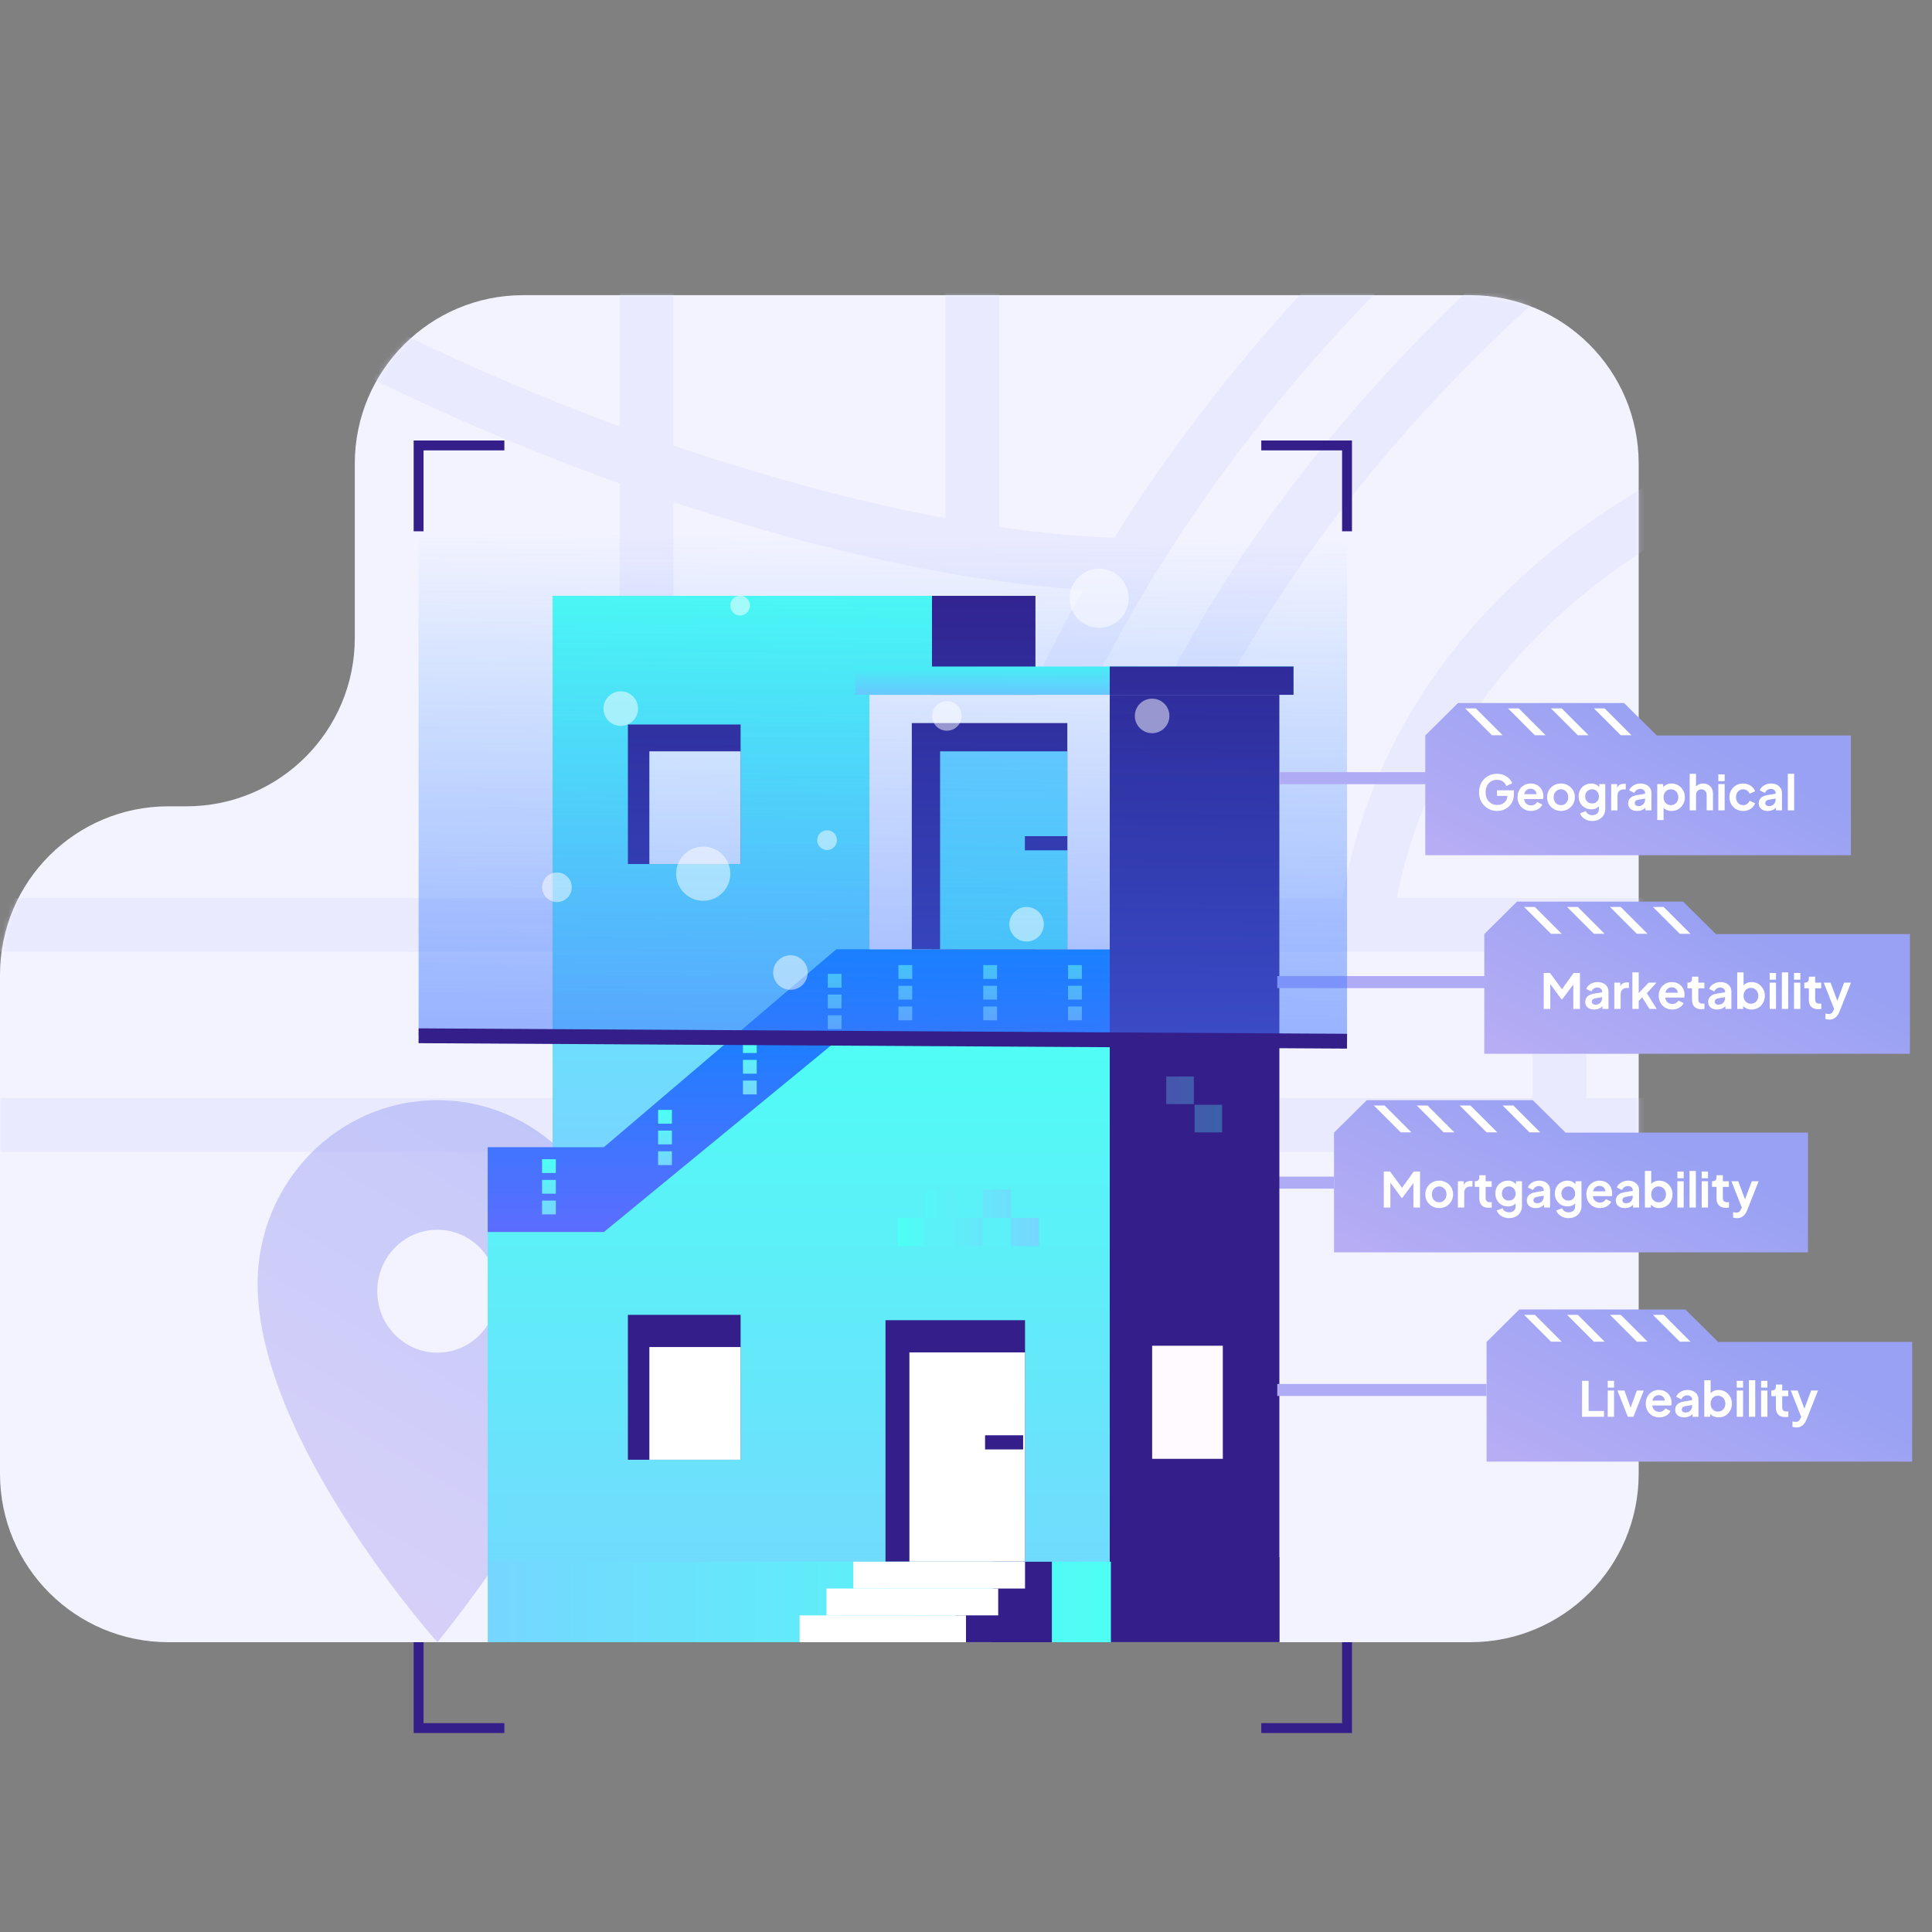 <svg width="360" height="360" viewBox="0 0 360 360" fill="none" xmlns="http://www.w3.org/2000/svg">
<rect x="0" y="0" width="360" height="360" fill="#808080" stroke="none"/>
<path d="M66.111 86.375C66.111 69.047 80.158 55 97.486 55H273.969C291.296 55 305.343 69.047 305.343 86.375V274.623C305.343 291.951 291.296 305.998 273.969 305.998H31.375C14.047 305.998 0 291.951 0 274.623V181.619C0 164.292 14.047 150.245 31.375 150.245H34.736C52.064 150.245 66.111 136.198 66.111 118.87V86.375Z" fill="#F3F3FF"/>
<mask id="mask0_615_4666" style="mask-type:alpha" maskUnits="userSpaceOnUse" x="0" y="55" width="306" height="251">
<path d="M66.111 86.375C66.111 69.047 80.158 55 97.486 55H273.969C291.296 55 305.343 69.047 305.343 86.375V274.623C305.343 291.951 291.296 305.998 273.969 305.998H31.375C14.047 305.998 0 291.951 0 274.623V181.619C0 164.292 14.047 150.245 31.375 150.245H34.736C52.064 150.245 66.111 136.198 66.111 118.87V86.375Z" fill="#D9D9D9"/>
</mask>
<g mask="url(#mask0_615_4666)">
<path opacity="0.4" d="M292.814 16.823C244.077 50.281 153.565 146.218 181.415 262.297M314.988 26.761C266.251 60.219 176.475 146.218 204.325 262.297M38.409 45.836C55.981 62.4 144.473 104.08 210.517 105.273M-37.539 172.352H254.359M333.355 172.352H254.359M-37.539 209.624H322.911M290.585 171.855V210.121M120.502 262.297L120.502 -18.955M181.175 104.279V-12.992M254.359 172.352C256.376 158.696 263.204 122.082 308.828 95.103" stroke="#DCDCFF" stroke-width="10"/>
</g>
<path opacity="0.5" d="M81.5 205C62.999 205 48 220.327 48 239.232C48 268.517 81.5 306 81.5 306C81.5 306 115 265.61 115 239.232C115 220.327 100.001 205 81.5 205ZM81.5 252.047C75.314 252.047 70.295 246.923 70.295 240.597C70.295 234.271 75.309 229.147 81.5 229.147C87.691 229.147 92.705 234.271 92.705 240.597C92.705 246.923 87.691 252.047 81.5 252.047Z" fill="url(#paint0_linear_615_4666)"/>
<path d="M254.679 205H285.618L291.718 211.048H336.886V233.356H248.578V211.048L254.679 205Z" fill="url(#paint1_linear_615_4666)"/>
<path d="M257.851 225V218.295H259.021L261.532 221.706H260.974L263.431 218.295H264.601V225H263.368V219.69L263.845 219.807L261.298 223.2H261.154L258.67 219.807L259.075 219.69V225H257.851ZM268.179 225.108C267.699 225.108 267.261 224.997 266.865 224.775C266.475 224.553 266.163 224.25 265.929 223.866C265.701 223.482 265.587 223.044 265.587 222.552C265.587 222.06 265.701 221.622 265.929 221.238C266.163 220.854 266.475 220.551 266.865 220.329C267.255 220.107 267.693 219.996 268.179 219.996C268.659 219.996 269.094 220.107 269.484 220.329C269.874 220.551 270.183 220.854 270.411 221.238C270.645 221.616 270.762 222.054 270.762 222.552C270.762 223.044 270.645 223.482 270.411 223.866C270.177 224.25 269.865 224.553 269.475 224.775C269.085 224.997 268.653 225.108 268.179 225.108ZM268.179 224.028C268.443 224.028 268.674 223.965 268.872 223.839C269.076 223.713 269.235 223.539 269.349 223.317C269.469 223.089 269.529 222.834 269.529 222.552C269.529 222.264 269.469 222.012 269.349 221.796C269.235 221.574 269.076 221.4 268.872 221.274C268.674 221.142 268.443 221.076 268.179 221.076C267.909 221.076 267.672 221.142 267.468 221.274C267.264 221.4 267.102 221.574 266.982 221.796C266.868 222.012 266.811 222.264 266.811 222.552C266.811 222.834 266.868 223.089 266.982 223.317C267.102 223.539 267.264 223.713 267.468 223.839C267.672 223.965 267.909 224.028 268.179 224.028ZM271.656 225V220.104H272.763V221.193L272.673 221.031C272.787 220.665 272.964 220.41 273.204 220.266C273.45 220.122 273.744 220.05 274.086 220.05H274.374V221.094H273.951C273.615 221.094 273.345 221.199 273.141 221.409C272.937 221.613 272.835 221.901 272.835 222.273V225H271.656ZM277.386 225.054C276.834 225.054 276.405 224.904 276.099 224.604C275.799 224.298 275.649 223.869 275.649 223.317V221.157H274.803V220.104H274.893C275.133 220.104 275.319 220.041 275.451 219.915C275.583 219.789 275.649 219.606 275.649 219.366V218.988H276.828V220.104H277.953V221.157H276.828V223.254C276.828 223.416 276.855 223.554 276.909 223.668C276.969 223.782 277.059 223.869 277.179 223.929C277.305 223.989 277.464 224.019 277.656 224.019C277.698 224.019 277.746 224.016 277.8 224.01C277.86 224.004 277.917 223.998 277.971 223.992V225C277.887 225.012 277.791 225.024 277.683 225.036C277.575 225.048 277.476 225.054 277.386 225.054ZM281.204 226.98C280.838 226.98 280.499 226.92 280.187 226.8C279.875 226.68 279.605 226.512 279.377 226.296C279.155 226.086 278.993 225.837 278.891 225.549L279.989 225.135C280.061 225.363 280.202 225.546 280.412 225.684C280.628 225.828 280.892 225.9 281.204 225.9C281.444 225.9 281.654 225.855 281.834 225.765C282.02 225.675 282.164 225.543 282.266 225.369C282.368 225.201 282.419 224.997 282.419 224.757V223.641L282.644 223.911C282.476 224.205 282.251 224.427 281.969 224.577C281.687 224.727 281.366 224.802 281.006 224.802C280.55 224.802 280.142 224.697 279.782 224.487C279.422 224.277 279.14 223.989 278.936 223.623C278.732 223.257 278.63 222.846 278.63 222.39C278.63 221.928 278.732 221.517 278.936 221.157C279.14 220.797 279.419 220.515 279.773 220.311C280.127 220.101 280.529 219.996 280.979 219.996C281.345 219.996 281.666 220.074 281.942 220.23C282.224 220.38 282.458 220.599 282.644 220.887L282.482 221.184V220.104H283.598V224.757C283.598 225.183 283.493 225.564 283.283 225.9C283.079 226.236 282.797 226.5 282.437 226.692C282.083 226.884 281.672 226.98 281.204 226.98ZM281.15 223.713C281.402 223.713 281.621 223.659 281.807 223.551C281.999 223.437 282.149 223.281 282.257 223.083C282.365 222.885 282.419 222.657 282.419 222.399C282.419 222.147 282.362 221.922 282.248 221.724C282.14 221.52 281.99 221.361 281.798 221.247C281.612 221.133 281.396 221.076 281.15 221.076C280.904 221.076 280.682 221.133 280.484 221.247C280.286 221.361 280.13 221.52 280.016 221.724C279.908 221.922 279.854 222.147 279.854 222.399C279.854 222.651 279.908 222.876 280.016 223.074C280.13 223.272 280.283 223.428 280.475 223.542C280.673 223.656 280.898 223.713 281.15 223.713ZM286.184 225.108C285.842 225.108 285.545 225.051 285.293 224.937C285.041 224.823 284.846 224.661 284.708 224.451C284.57 224.235 284.501 223.986 284.501 223.704C284.501 223.434 284.561 223.194 284.681 222.984C284.801 222.768 284.987 222.588 285.239 222.444C285.491 222.3 285.809 222.198 286.193 222.138L287.795 221.877V222.777L286.418 223.011C286.184 223.053 286.01 223.128 285.896 223.236C285.782 223.344 285.725 223.485 285.725 223.659C285.725 223.827 285.788 223.962 285.914 224.064C286.046 224.16 286.208 224.208 286.4 224.208C286.646 224.208 286.862 224.157 287.048 224.055C287.24 223.947 287.387 223.8 287.489 223.614C287.597 223.428 287.651 223.224 287.651 223.002V221.742C287.651 221.532 287.567 221.358 287.399 221.22C287.237 221.076 287.021 221.004 286.751 221.004C286.499 221.004 286.274 221.073 286.076 221.211C285.884 221.343 285.743 221.52 285.653 221.742L284.69 221.274C284.786 221.016 284.936 220.794 285.14 220.608C285.35 220.416 285.596 220.266 285.878 220.158C286.16 220.05 286.466 219.996 286.796 219.996C287.198 219.996 287.552 220.071 287.858 220.221C288.164 220.365 288.401 220.569 288.569 220.833C288.743 221.091 288.83 221.394 288.83 221.742V225H287.714V224.163L287.966 224.145C287.84 224.355 287.69 224.532 287.516 224.676C287.342 224.814 287.144 224.922 286.922 225C286.7 225.072 286.454 225.108 286.184 225.108ZM292.296 226.98C291.93 226.98 291.591 226.92 291.279 226.8C290.967 226.68 290.697 226.512 290.469 226.296C290.247 226.086 290.085 225.837 289.983 225.549L291.081 225.135C291.153 225.363 291.294 225.546 291.504 225.684C291.72 225.828 291.984 225.9 292.296 225.9C292.536 225.9 292.746 225.855 292.926 225.765C293.112 225.675 293.256 225.543 293.358 225.369C293.46 225.201 293.511 224.997 293.511 224.757V223.641L293.736 223.911C293.568 224.205 293.343 224.427 293.061 224.577C292.779 224.727 292.458 224.802 292.098 224.802C291.642 224.802 291.234 224.697 290.874 224.487C290.514 224.277 290.232 223.989 290.028 223.623C289.824 223.257 289.722 222.846 289.722 222.39C289.722 221.928 289.824 221.517 290.028 221.157C290.232 220.797 290.511 220.515 290.865 220.311C291.219 220.101 291.621 219.996 292.071 219.996C292.437 219.996 292.758 220.074 293.034 220.23C293.316 220.38 293.55 220.599 293.736 220.887L293.574 221.184V220.104H294.69V224.757C294.69 225.183 294.585 225.564 294.375 225.9C294.171 226.236 293.889 226.5 293.529 226.692C293.175 226.884 292.764 226.98 292.296 226.98ZM292.242 223.713C292.494 223.713 292.713 223.659 292.899 223.551C293.091 223.437 293.241 223.281 293.349 223.083C293.457 222.885 293.511 222.657 293.511 222.399C293.511 222.147 293.454 221.922 293.34 221.724C293.232 221.52 293.082 221.361 292.89 221.247C292.704 221.133 292.488 221.076 292.242 221.076C291.996 221.076 291.774 221.133 291.576 221.247C291.378 221.361 291.222 221.52 291.108 221.724C291 221.922 290.946 222.147 290.946 222.399C290.946 222.651 291 222.876 291.108 223.074C291.222 223.272 291.375 223.428 291.567 223.542C291.765 223.656 291.99 223.713 292.242 223.713ZM298.113 225.108C297.609 225.108 297.168 224.994 296.79 224.766C296.412 224.538 296.118 224.229 295.908 223.839C295.698 223.449 295.593 223.017 295.593 222.543C295.593 222.051 295.698 221.616 295.908 221.238C296.124 220.854 296.415 220.551 296.781 220.329C297.153 220.107 297.567 219.996 298.023 219.996C298.407 219.996 298.743 220.059 299.031 220.185C299.325 220.311 299.574 220.485 299.778 220.707C299.982 220.929 300.138 221.184 300.246 221.472C300.354 221.754 300.408 222.06 300.408 222.39C300.408 222.474 300.402 222.561 300.39 222.651C300.384 222.741 300.369 222.819 300.345 222.885H296.565V221.985H299.679L299.121 222.408C299.175 222.132 299.16 221.886 299.076 221.67C298.998 221.454 298.866 221.283 298.68 221.157C298.5 221.031 298.281 220.968 298.023 220.968C297.777 220.968 297.558 221.031 297.366 221.157C297.174 221.277 297.027 221.457 296.925 221.697C296.829 221.931 296.793 222.216 296.817 222.552C296.793 222.852 296.832 223.119 296.934 223.353C297.042 223.581 297.198 223.758 297.402 223.884C297.612 224.01 297.852 224.073 298.122 224.073C298.392 224.073 298.62 224.016 298.806 223.902C298.998 223.788 299.148 223.635 299.256 223.443L300.21 223.911C300.114 224.145 299.964 224.352 299.76 224.532C299.556 224.712 299.313 224.853 299.031 224.955C298.755 225.057 298.449 225.108 298.113 225.108ZM302.769 225.108C302.427 225.108 302.13 225.051 301.878 224.937C301.626 224.823 301.431 224.661 301.293 224.451C301.155 224.235 301.086 223.986 301.086 223.704C301.086 223.434 301.146 223.194 301.266 222.984C301.386 222.768 301.572 222.588 301.824 222.444C302.076 222.3 302.394 222.198 302.778 222.138L304.38 221.877V222.777L303.003 223.011C302.769 223.053 302.595 223.128 302.481 223.236C302.367 223.344 302.31 223.485 302.31 223.659C302.31 223.827 302.373 223.962 302.499 224.064C302.631 224.16 302.793 224.208 302.985 224.208C303.231 224.208 303.447 224.157 303.633 224.055C303.825 223.947 303.972 223.8 304.074 223.614C304.182 223.428 304.236 223.224 304.236 223.002V221.742C304.236 221.532 304.152 221.358 303.984 221.22C303.822 221.076 303.606 221.004 303.336 221.004C303.084 221.004 302.859 221.073 302.661 221.211C302.469 221.343 302.328 221.52 302.238 221.742L301.275 221.274C301.371 221.016 301.521 220.794 301.725 220.608C301.935 220.416 302.181 220.266 302.463 220.158C302.745 220.05 303.051 219.996 303.381 219.996C303.783 219.996 304.137 220.071 304.443 220.221C304.749 220.365 304.986 220.569 305.154 220.833C305.328 221.091 305.415 221.394 305.415 221.742V225H304.299V224.163L304.551 224.145C304.425 224.355 304.275 224.532 304.101 224.676C303.927 224.814 303.729 224.922 303.507 225C303.285 225.072 303.039 225.108 302.769 225.108ZM309.178 225.108C308.824 225.108 308.497 225.039 308.197 224.901C307.903 224.757 307.669 224.553 307.495 224.289L307.612 224.055V225H306.505V218.187H307.684V221.076L307.504 220.833C307.672 220.569 307.9 220.365 308.188 220.221C308.476 220.071 308.809 219.996 309.187 219.996C309.649 219.996 310.066 220.11 310.438 220.338C310.81 220.566 311.104 220.872 311.32 221.256C311.542 221.64 311.653 222.072 311.653 222.552C311.653 223.026 311.545 223.458 311.329 223.848C311.113 224.238 310.819 224.547 310.447 224.775C310.075 224.997 309.652 225.108 309.178 225.108ZM309.043 224.028C309.313 224.028 309.553 223.965 309.763 223.839C309.973 223.713 310.135 223.539 310.249 223.317C310.369 223.095 310.429 222.84 310.429 222.552C310.429 222.264 310.369 222.012 310.249 221.796C310.135 221.574 309.973 221.4 309.763 221.274C309.553 221.142 309.313 221.076 309.043 221.076C308.785 221.076 308.551 221.139 308.341 221.265C308.137 221.391 307.975 221.568 307.855 221.796C307.741 222.018 307.684 222.27 307.684 222.552C307.684 222.84 307.741 223.095 307.855 223.317C307.975 223.539 308.137 223.713 308.341 223.839C308.551 223.965 308.785 224.028 309.043 224.028ZM312.552 225V220.104H313.731V225H312.552ZM312.552 219.555V218.295H313.731V219.555H312.552ZM314.82 225V218.187H315.999V225H314.82ZM317.087 225V220.104H318.266V225H317.087ZM317.087 219.555V218.295H318.266V219.555H317.087ZM321.587 225.054C321.035 225.054 320.606 224.904 320.3 224.604C320 224.298 319.85 223.869 319.85 223.317V221.157H319.004V220.104H319.094C319.334 220.104 319.52 220.041 319.652 219.915C319.784 219.789 319.85 219.606 319.85 219.366V218.988H321.029V220.104H322.154V221.157H321.029V223.254C321.029 223.416 321.056 223.554 321.11 223.668C321.17 223.782 321.26 223.869 321.38 223.929C321.506 223.989 321.665 224.019 321.857 224.019C321.899 224.019 321.947 224.016 322.001 224.01C322.061 224.004 322.118 223.998 322.172 223.992V225C322.088 225.012 321.992 225.024 321.884 225.036C321.776 225.048 321.677 225.054 321.587 225.054ZM323.666 226.989C323.534 226.989 323.405 226.977 323.279 226.953C323.153 226.935 323.039 226.902 322.937 226.854V225.864C323.015 225.882 323.108 225.9 323.216 225.918C323.33 225.936 323.435 225.945 323.531 225.945C323.801 225.945 323.996 225.882 324.116 225.756C324.242 225.63 324.353 225.465 324.449 225.261L324.773 224.505L324.755 225.495L322.622 220.104H323.891L325.385 224.082H324.935L326.42 220.104H327.698L325.565 225.495C325.439 225.813 325.286 226.083 325.106 226.305C324.926 226.527 324.716 226.695 324.476 226.809C324.242 226.929 323.972 226.989 323.666 226.989Z" fill="white"/>
<path d="M287 211L282 206H280L285 211H287Z" fill="white"/>
<path d="M279 211L274 206H272L277 211H279Z" fill="white"/>
<path d="M271 211L266 206H264L269 211H271Z" fill="white"/>
<path d="M263 211L258 206H256L261 211H263Z" fill="white"/>
<path d="M248.58 220.367L225 220.367" stroke="#B0ABF5" stroke-width="2.241" stroke-miterlimit="10"/>
<path d="M173.661 111.027H102.965V213.858H173.661V111.027Z" fill="url(#paint2_linear_615_4666)"/>
<path d="M173.661 111.027H192.941V213.858H173.661V111.027Z" fill="#331E8A"/>
<path d="M238.392 129.467H206.781V305.959H238.392V129.467Z" fill="#331E8A"/>
<rect x="206.781" y="290.154" width="31.611" height="15.805" fill="#331E8A"/>
<path d="M206.781 305.96V187.42H156.47L117.622 218.683H90.875V305.96H206.781Z" fill="url(#paint3_linear_615_4666)"/>
<path d="M191 246H165V291H191V246Z" fill="#331E8A"/>
<path d="M191.001 252H169.453V291H191.001V252Z" fill="white"/>
<path d="M190.648 270.08V267.445H183.553V270.08H190.648Z" fill="#331E8A"/>
<path d="M207 291H91V306H207V291Z" fill="url(#paint4_linear_615_4666)"/>
<path d="M196 291.002V306.002L178 305.991V298.496H185.017V291.002H196Z" fill="#331E8A"/>
<path d="M186 296.002H154V301.002H186V296.002Z" fill="white"/>
<path d="M191 291.002H159V296.002H191V291.002Z" fill="white"/>
<path d="M180 301.002H149V306.002H180V301.002Z" fill="white"/>
<path d="M138 272.002H117V245.002H138V272.002Z" fill="#331E8A"/>
<path d="M138 272.002H121V251.002H138V272.002Z" fill="white"/>
<path d="M214.683 271.832H230.488V245.49H214.683V271.832Z" fill="#331E8A"/>
<path d="M214.684 271.832H227.855V250.758H214.684V271.832Z" fill="#FFFAFF"/>
<path d="M138 161H117V135H138V161Z" fill="#331E8A"/>
<path d="M138 161H121V140H138V161Z" fill="white"/>
<path d="M172.538 226.932H167.27V232.201H172.538V226.932Z" fill="url(#paint5_linear_615_4666)"/>
<path d="M183.075 226.932H177.806V232.201H183.075V226.932Z" fill="url(#paint6_linear_615_4666)"/>
<path d="M193.612 226.932H188.343V232.201H193.612V226.932Z" fill="url(#paint7_linear_615_4666)"/>
<path d="M177.806 221.664H172.538V226.932H177.806V221.664Z" fill="url(#paint8_linear_615_4666)"/>
<path d="M188.343 221.664H183.075V226.932H188.343V221.664Z" fill="url(#paint9_linear_615_4666)"/>
<g opacity="0.3">
<path d="M222.458 200.59H217.316V205.731H222.458V200.59Z" fill="url(#paint10_linear_615_4666)"/>
<path d="M227.726 205.858H222.585V211H227.726V205.858Z" fill="url(#paint11_linear_615_4666)"/>
</g>
<path d="M90.875 213.762H112.528L155.833 176.883H180.988H206.781V194.005H155.833L112.528 229.567H90.875V213.762Z" fill="url(#paint12_linear_615_4666)"/>
<path d="M154.239 181.469H156.809V184.04H154.239V181.469Z" fill="url(#paint13_linear_615_4666)"/>
<path d="M154.238 185.325H156.809V187.896H154.238V185.325Z" fill="url(#paint14_linear_615_4666)"/>
<path d="M154.238 189.181H156.809V191.752H154.238V189.181Z" fill="url(#paint15_linear_615_4666)"/>
<path d="M138.434 193.641H141.005V196.211H138.434V193.641Z" fill="url(#paint16_linear_615_4666)"/>
<path d="M138.434 197.497H141.004V200.068H138.434V197.497Z" fill="url(#paint17_linear_615_4666)"/>
<path d="M138.434 201.353H141.004V203.924H138.434V201.353Z" fill="url(#paint18_linear_615_4666)"/>
<path d="M122.629 206.812H125.2V209.383H122.629V206.812Z" fill="url(#paint19_linear_615_4666)"/>
<path d="M122.629 210.669H125.2V213.239H122.629V210.669Z" fill="url(#paint20_linear_615_4666)"/>
<path d="M122.629 214.525H125.2V217.096H122.629V214.525Z" fill="url(#paint21_linear_615_4666)"/>
<path d="M101 216.002H103.571V218.573H101V216.002Z" fill="url(#paint22_linear_615_4666)"/>
<path d="M101 219.858H103.571V222.429H101V219.858Z" fill="url(#paint23_linear_615_4666)"/>
<path d="M101 223.714H103.571V226.285H101V223.714Z" fill="url(#paint24_linear_615_4666)"/>
<path d="M167.41 179.836H169.981V182.407H167.41V179.836Z" fill="url(#paint25_linear_615_4666)"/>
<path d="M167.41 183.692H169.981V186.263H167.41V183.692Z" fill="url(#paint26_linear_615_4666)"/>
<path d="M167.41 187.548H169.981V190.119H167.41V187.548Z" fill="url(#paint27_linear_615_4666)"/>
<path d="M183.215 179.836H185.786V182.407H183.215V179.836Z" fill="url(#paint28_linear_615_4666)"/>
<path d="M183.215 183.692H185.786V186.263H183.215V183.692Z" fill="url(#paint29_linear_615_4666)"/>
<path d="M183.215 187.548H185.786V190.119H183.215V187.548Z" fill="url(#paint30_linear_615_4666)"/>
<path d="M199.02 179.836H201.591V182.407H199.02V179.836Z" fill="url(#paint31_linear_615_4666)"/>
<path d="M199.02 183.692H201.59V186.263H199.02V183.692Z" fill="url(#paint32_linear_615_4666)"/>
<path d="M199.02 187.548H201.59V190.119H199.02V187.548Z" fill="url(#paint33_linear_615_4666)"/>
<rect x="162" y="129.467" width="44.782" height="47.416" fill="#FFFAFF"/>
<path d="M198.879 134.734H169.902V176.882H198.879V134.734Z" fill="#331E8A"/>
<path d="M198.88 140.002H175.172V176.881H198.88V140.002Z" fill="url(#paint34_linear_615_4666)"/>
<path d="M198.879 158.443V155.809H190.976V158.443H198.879Z" fill="#331E8A"/>
<rect x="159.363" y="124.199" width="81.661" height="5.268" fill="url(#paint35_linear_615_4666)"/>
<rect x="206.781" y="124.199" width="34.245" height="5.268" fill="#331E8A"/>
<path d="M277 259L238 259" stroke="#B0ABF5" stroke-width="2.241" stroke-miterlimit="10"/>
<path d="M283.101 244H314.04L320.14 250.048H356.308V272.356H277V250.048L283.101 244Z" fill="url(#paint36_linear_615_4666)"/>
<path d="M294.789 264V257.295H296.013V262.92H298.884V264H294.789ZM299.576 264V259.104H300.755V264H299.576ZM299.576 258.555V257.295H300.755V258.555H299.576ZM303.32 264L301.394 259.104H302.681L304.076 262.956H303.599L305.003 259.104H306.29L304.364 264H303.32ZM309.176 264.108C308.672 264.108 308.231 263.994 307.853 263.766C307.475 263.538 307.181 263.229 306.971 262.839C306.761 262.449 306.656 262.017 306.656 261.543C306.656 261.051 306.761 260.616 306.971 260.238C307.187 259.854 307.478 259.551 307.844 259.329C308.216 259.107 308.63 258.996 309.086 258.996C309.47 258.996 309.806 259.059 310.094 259.185C310.388 259.311 310.637 259.485 310.841 259.707C311.045 259.929 311.201 260.184 311.309 260.472C311.417 260.754 311.471 261.06 311.471 261.39C311.471 261.474 311.465 261.561 311.453 261.651C311.447 261.741 311.432 261.819 311.408 261.885H307.628V260.985H310.742L310.184 261.408C310.238 261.132 310.223 260.886 310.139 260.67C310.061 260.454 309.929 260.283 309.743 260.157C309.563 260.031 309.344 259.968 309.086 259.968C308.84 259.968 308.621 260.031 308.429 260.157C308.237 260.277 308.09 260.457 307.988 260.697C307.892 260.931 307.856 261.216 307.88 261.552C307.856 261.852 307.895 262.119 307.997 262.353C308.105 262.581 308.261 262.758 308.465 262.884C308.675 263.01 308.915 263.073 309.185 263.073C309.455 263.073 309.683 263.016 309.869 262.902C310.061 262.788 310.211 262.635 310.319 262.443L311.273 262.911C311.177 263.145 311.027 263.352 310.823 263.532C310.619 263.712 310.376 263.853 310.094 263.955C309.818 264.057 309.512 264.108 309.176 264.108ZM313.832 264.108C313.49 264.108 313.193 264.051 312.941 263.937C312.689 263.823 312.494 263.661 312.356 263.451C312.218 263.235 312.149 262.986 312.149 262.704C312.149 262.434 312.209 262.194 312.329 261.984C312.449 261.768 312.635 261.588 312.887 261.444C313.139 261.3 313.457 261.198 313.841 261.138L315.443 260.877V261.777L314.066 262.011C313.832 262.053 313.658 262.128 313.544 262.236C313.43 262.344 313.373 262.485 313.373 262.659C313.373 262.827 313.436 262.962 313.562 263.064C313.694 263.16 313.856 263.208 314.048 263.208C314.294 263.208 314.51 263.157 314.696 263.055C314.888 262.947 315.035 262.8 315.137 262.614C315.245 262.428 315.299 262.224 315.299 262.002V260.742C315.299 260.532 315.215 260.358 315.047 260.22C314.885 260.076 314.669 260.004 314.399 260.004C314.147 260.004 313.922 260.073 313.724 260.211C313.532 260.343 313.391 260.52 313.301 260.742L312.338 260.274C312.434 260.016 312.584 259.794 312.788 259.608C312.998 259.416 313.244 259.266 313.526 259.158C313.808 259.05 314.114 258.996 314.444 258.996C314.846 258.996 315.2 259.071 315.506 259.221C315.812 259.365 316.049 259.569 316.217 259.833C316.391 260.091 316.478 260.394 316.478 260.742V264H315.362V263.163L315.614 263.145C315.488 263.355 315.338 263.532 315.164 263.676C314.99 263.814 314.792 263.922 314.57 264C314.348 264.072 314.102 264.108 313.832 264.108ZM320.241 264.108C319.887 264.108 319.56 264.039 319.26 263.901C318.966 263.757 318.732 263.553 318.558 263.289L318.675 263.055V264H317.568V257.187H318.747V260.076L318.567 259.833C318.735 259.569 318.963 259.365 319.251 259.221C319.539 259.071 319.872 258.996 320.25 258.996C320.712 258.996 321.129 259.11 321.501 259.338C321.873 259.566 322.167 259.872 322.383 260.256C322.605 260.64 322.716 261.072 322.716 261.552C322.716 262.026 322.608 262.458 322.392 262.848C322.176 263.238 321.882 263.547 321.51 263.775C321.138 263.997 320.715 264.108 320.241 264.108ZM320.106 263.028C320.376 263.028 320.616 262.965 320.826 262.839C321.036 262.713 321.198 262.539 321.312 262.317C321.432 262.095 321.492 261.84 321.492 261.552C321.492 261.264 321.432 261.012 321.312 260.796C321.198 260.574 321.036 260.4 320.826 260.274C320.616 260.142 320.376 260.076 320.106 260.076C319.848 260.076 319.614 260.139 319.404 260.265C319.2 260.391 319.038 260.568 318.918 260.796C318.804 261.018 318.747 261.27 318.747 261.552C318.747 261.84 318.804 262.095 318.918 262.317C319.038 262.539 319.2 262.713 319.404 262.839C319.614 262.965 319.848 263.028 320.106 263.028ZM323.614 264V259.104H324.793V264H323.614ZM323.614 258.555V257.295H324.793V258.555H323.614ZM325.882 264V257.187H327.061V264H325.882ZM328.15 264V259.104H329.329V264H328.15ZM328.15 258.555V257.295H329.329V258.555H328.15ZM332.649 264.054C332.097 264.054 331.668 263.904 331.362 263.604C331.062 263.298 330.912 262.869 330.912 262.317V260.157H330.066V259.104H330.156C330.396 259.104 330.582 259.041 330.714 258.915C330.846 258.789 330.912 258.606 330.912 258.366V257.988H332.091V259.104H333.216V260.157H332.091V262.254C332.091 262.416 332.118 262.554 332.172 262.668C332.232 262.782 332.322 262.869 332.442 262.929C332.568 262.989 332.727 263.019 332.919 263.019C332.961 263.019 333.009 263.016 333.063 263.01C333.123 263.004 333.18 262.998 333.234 262.992V264C333.15 264.012 333.054 264.024 332.946 264.036C332.838 264.048 332.739 264.054 332.649 264.054ZM334.729 265.989C334.597 265.989 334.468 265.977 334.342 265.953C334.216 265.935 334.102 265.902 334 265.854V264.864C334.078 264.882 334.171 264.9 334.279 264.918C334.393 264.936 334.498 264.945 334.594 264.945C334.864 264.945 335.059 264.882 335.179 264.756C335.305 264.63 335.416 264.465 335.512 264.261L335.836 263.505L335.818 264.495L333.685 259.104H334.954L336.448 263.082H335.998L337.483 259.104H338.761L336.628 264.495C336.502 264.813 336.349 265.083 336.169 265.305C335.989 265.527 335.779 265.695 335.539 265.809C335.305 265.929 335.035 265.989 334.729 265.989Z" fill="white"/>
<path d="M315 250L310 245H308L313 250H315Z" fill="white"/>
<path d="M307 250L302 245H300L305 250H307Z" fill="white"/>
<path d="M299 250L294 245H292L297 250H299Z" fill="white"/>
<path d="M291 250L286 245H284L289 250H291Z" fill="white"/>
<path d="M282.679 168H313.618L319.718 174.048H355.886V196.356H276.578V174.048L282.679 168Z" fill="url(#paint37_linear_615_4666)"/>
<path d="M287.648 188V181.295H288.818L291.329 184.706H290.771L293.228 181.295H294.398V188H293.165V182.69L293.642 182.807L291.095 186.2H290.951L288.467 182.807L288.872 182.69V188H287.648ZM297.068 188.108C296.726 188.108 296.429 188.051 296.177 187.937C295.925 187.823 295.73 187.661 295.592 187.451C295.454 187.235 295.385 186.986 295.385 186.704C295.385 186.434 295.445 186.194 295.565 185.984C295.685 185.768 295.871 185.588 296.123 185.444C296.375 185.3 296.693 185.198 297.077 185.138L298.679 184.877V185.777L297.302 186.011C297.068 186.053 296.894 186.128 296.78 186.236C296.666 186.344 296.609 186.485 296.609 186.659C296.609 186.827 296.672 186.962 296.798 187.064C296.93 187.16 297.092 187.208 297.284 187.208C297.53 187.208 297.746 187.157 297.932 187.055C298.124 186.947 298.271 186.8 298.373 186.614C298.481 186.428 298.535 186.224 298.535 186.002V184.742C298.535 184.532 298.451 184.358 298.283 184.22C298.121 184.076 297.905 184.004 297.635 184.004C297.383 184.004 297.158 184.073 296.96 184.211C296.768 184.343 296.627 184.52 296.537 184.742L295.574 184.274C295.67 184.016 295.82 183.794 296.024 183.608C296.234 183.416 296.48 183.266 296.762 183.158C297.044 183.05 297.35 182.996 297.68 182.996C298.082 182.996 298.436 183.071 298.742 183.221C299.048 183.365 299.285 183.569 299.453 183.833C299.627 184.091 299.714 184.394 299.714 184.742V188H298.598V187.163L298.85 187.145C298.724 187.355 298.574 187.532 298.4 187.676C298.226 187.814 298.028 187.922 297.806 188C297.584 188.072 297.338 188.108 297.068 188.108ZM300.803 188V183.104H301.91V184.193L301.82 184.031C301.934 183.665 302.111 183.41 302.351 183.266C302.597 183.122 302.891 183.05 303.233 183.05H303.521V184.094H303.098C302.762 184.094 302.492 184.199 302.288 184.409C302.084 184.613 301.982 184.901 301.982 185.273V188H300.803ZM304.17 188V181.187H305.349V185.651L304.899 185.516L307.203 183.104H308.67L306.861 185.075L308.706 188H307.356L305.754 185.462L306.456 185.318L304.98 186.902L305.349 186.182V188H304.17ZM311.598 188.108C311.094 188.108 310.653 187.994 310.275 187.766C309.897 187.538 309.603 187.229 309.393 186.839C309.183 186.449 309.078 186.017 309.078 185.543C309.078 185.051 309.183 184.616 309.393 184.238C309.609 183.854 309.9 183.551 310.266 183.329C310.638 183.107 311.052 182.996 311.508 182.996C311.892 182.996 312.228 183.059 312.516 183.185C312.81 183.311 313.059 183.485 313.263 183.707C313.467 183.929 313.623 184.184 313.731 184.472C313.839 184.754 313.893 185.06 313.893 185.39C313.893 185.474 313.887 185.561 313.875 185.651C313.869 185.741 313.854 185.819 313.83 185.885H310.05V184.985H313.164L312.606 185.408C312.66 185.132 312.645 184.886 312.561 184.67C312.483 184.454 312.351 184.283 312.165 184.157C311.985 184.031 311.766 183.968 311.508 183.968C311.262 183.968 311.043 184.031 310.851 184.157C310.659 184.277 310.512 184.457 310.41 184.697C310.314 184.931 310.278 185.216 310.302 185.552C310.278 185.852 310.317 186.119 310.419 186.353C310.527 186.581 310.683 186.758 310.887 186.884C311.097 187.01 311.337 187.073 311.607 187.073C311.877 187.073 312.105 187.016 312.291 186.902C312.483 186.788 312.633 186.635 312.741 186.443L313.695 186.911C313.599 187.145 313.449 187.352 313.245 187.532C313.041 187.712 312.798 187.853 312.516 187.955C312.24 188.057 311.934 188.108 311.598 188.108ZM317.019 188.054C316.467 188.054 316.038 187.904 315.732 187.604C315.432 187.298 315.282 186.869 315.282 186.317V184.157H314.436V183.104H314.526C314.766 183.104 314.952 183.041 315.084 182.915C315.216 182.789 315.282 182.606 315.282 182.366V181.988H316.461V183.104H317.586V184.157H316.461V186.254C316.461 186.416 316.488 186.554 316.542 186.668C316.602 186.782 316.692 186.869 316.812 186.929C316.938 186.989 317.097 187.019 317.289 187.019C317.331 187.019 317.379 187.016 317.433 187.01C317.493 187.004 317.55 186.998 317.604 186.992V188C317.52 188.012 317.424 188.024 317.316 188.036C317.208 188.048 317.109 188.054 317.019 188.054ZM319.972 188.108C319.63 188.108 319.333 188.051 319.081 187.937C318.829 187.823 318.634 187.661 318.496 187.451C318.358 187.235 318.289 186.986 318.289 186.704C318.289 186.434 318.349 186.194 318.469 185.984C318.589 185.768 318.775 185.588 319.027 185.444C319.279 185.3 319.597 185.198 319.981 185.138L321.583 184.877V185.777L320.206 186.011C319.972 186.053 319.798 186.128 319.684 186.236C319.57 186.344 319.513 186.485 319.513 186.659C319.513 186.827 319.576 186.962 319.702 187.064C319.834 187.16 319.996 187.208 320.188 187.208C320.434 187.208 320.65 187.157 320.836 187.055C321.028 186.947 321.175 186.8 321.277 186.614C321.385 186.428 321.439 186.224 321.439 186.002V184.742C321.439 184.532 321.355 184.358 321.187 184.22C321.025 184.076 320.809 184.004 320.539 184.004C320.287 184.004 320.062 184.073 319.864 184.211C319.672 184.343 319.531 184.52 319.441 184.742L318.478 184.274C318.574 184.016 318.724 183.794 318.928 183.608C319.138 183.416 319.384 183.266 319.666 183.158C319.948 183.05 320.254 182.996 320.584 182.996C320.986 182.996 321.34 183.071 321.646 183.221C321.952 183.365 322.189 183.569 322.357 183.833C322.531 184.091 322.618 184.394 322.618 184.742V188H321.502V187.163L321.754 187.145C321.628 187.355 321.478 187.532 321.304 187.676C321.13 187.814 320.932 187.922 320.71 188C320.488 188.072 320.242 188.108 319.972 188.108ZM326.381 188.108C326.027 188.108 325.7 188.039 325.4 187.901C325.106 187.757 324.872 187.553 324.698 187.289L324.815 187.055V188H323.708V181.187H324.887V184.076L324.707 183.833C324.875 183.569 325.103 183.365 325.391 183.221C325.679 183.071 326.012 182.996 326.39 182.996C326.852 182.996 327.269 183.11 327.641 183.338C328.013 183.566 328.307 183.872 328.523 184.256C328.745 184.64 328.856 185.072 328.856 185.552C328.856 186.026 328.748 186.458 328.532 186.848C328.316 187.238 328.022 187.547 327.65 187.775C327.278 187.997 326.855 188.108 326.381 188.108ZM326.246 187.028C326.516 187.028 326.756 186.965 326.966 186.839C327.176 186.713 327.338 186.539 327.452 186.317C327.572 186.095 327.632 185.84 327.632 185.552C327.632 185.264 327.572 185.012 327.452 184.796C327.338 184.574 327.176 184.4 326.966 184.274C326.756 184.142 326.516 184.076 326.246 184.076C325.988 184.076 325.754 184.139 325.544 184.265C325.34 184.391 325.178 184.568 325.058 184.796C324.944 185.018 324.887 185.27 324.887 185.552C324.887 185.84 324.944 186.095 325.058 186.317C325.178 186.539 325.34 186.713 325.544 186.839C325.754 186.965 325.988 187.028 326.246 187.028ZM329.755 188V183.104H330.934V188H329.755ZM329.755 182.555V181.295H330.934V182.555H329.755ZM332.022 188V181.187H333.201V188H332.022ZM334.29 188V183.104H335.469V188H334.29ZM334.29 182.555V181.295H335.469V182.555H334.29ZM338.789 188.054C338.237 188.054 337.808 187.904 337.502 187.604C337.202 187.298 337.052 186.869 337.052 186.317V184.157H336.206V183.104H336.296C336.536 183.104 336.722 183.041 336.854 182.915C336.986 182.789 337.052 182.606 337.052 182.366V181.988H338.231V183.104H339.356V184.157H338.231V186.254C338.231 186.416 338.258 186.554 338.312 186.668C338.372 186.782 338.462 186.869 338.582 186.929C338.708 186.989 338.867 187.019 339.059 187.019C339.101 187.019 339.149 187.016 339.203 187.01C339.263 187.004 339.32 186.998 339.374 186.992V188C339.29 188.012 339.194 188.024 339.086 188.036C338.978 188.048 338.879 188.054 338.789 188.054ZM340.869 189.989C340.737 189.989 340.608 189.977 340.482 189.953C340.356 189.935 340.242 189.902 340.14 189.854V188.864C340.218 188.882 340.311 188.9 340.419 188.918C340.533 188.936 340.638 188.945 340.734 188.945C341.004 188.945 341.199 188.882 341.319 188.756C341.445 188.63 341.556 188.465 341.652 188.261L341.976 187.505L341.958 188.495L339.825 183.104H341.094L342.588 187.082H342.138L343.623 183.104H344.901L342.768 188.495C342.642 188.813 342.489 189.083 342.309 189.305C342.129 189.527 341.919 189.695 341.679 189.809C341.445 189.929 341.175 189.989 340.869 189.989Z" fill="white"/>
<path d="M315 174L310 169H308L313 174H315Z" fill="white"/>
<path d="M307 174L302 169H300L305 174H307Z" fill="white"/>
<path d="M299 174L294 169H292L297 174H299Z" fill="white"/>
<path d="M291 174L286 169H284L289 174H291Z" fill="white"/>
<path d="M277 183L238 183" stroke="#B0ABF5" stroke-width="2.241" stroke-miterlimit="10"/>
<path opacity="0.78" d="M250.988 93H78V193H251V93H250.988Z" fill="url(#paint38_linear_615_4666)"/>
<path d="M93.98 83H78V99" stroke="#331E8A" stroke-width="1.84" stroke-miterlimit="10"/>
<path d="M235.02 322L251 322L251 306" stroke="#331E8A" stroke-width="1.84" stroke-miterlimit="10"/>
<path d="M235.02 83H251V99" stroke="#331E8A" stroke-width="1.84" stroke-miterlimit="10"/>
<path d="M93.98 322L78 322L78 306" stroke="#331E8A" stroke-width="1.84" stroke-miterlimit="10"/>
<path d="M78 193L251 194.012" stroke="#331E8A" stroke-width="2.76" stroke-miterlimit="10"/>
<path opacity="0.5" d="M103.78 168.09C105.304 168.09 106.54 166.855 106.54 165.33C106.54 163.806 105.304 162.57 103.78 162.57C102.255 162.57 101.02 163.806 101.02 165.33C101.02 166.855 102.255 168.09 103.78 168.09Z" fill="white"/>
<path opacity="0.5" d="M137.91 114.68C138.927 114.68 139.75 113.856 139.75 112.84C139.75 111.824 138.927 111 137.91 111C136.894 111 136.07 111.824 136.07 112.84C136.07 113.856 136.894 114.68 137.91 114.68Z" fill="white"/>
<path opacity="0.5" d="M154.11 158.391C155.126 158.391 155.95 157.567 155.95 156.551C155.95 155.535 155.126 154.711 154.11 154.711C153.093 154.711 152.27 155.535 152.27 156.551C152.27 157.567 153.093 158.391 154.11 158.391Z" fill="white"/>
<path opacity="0.5" d="M115.669 135.26C117.448 135.26 118.889 133.819 118.889 132.04C118.889 130.262 117.448 128.82 115.669 128.82C113.891 128.82 112.449 130.262 112.449 132.04C112.449 133.819 113.891 135.26 115.669 135.26Z" fill="white"/>
<path opacity="0.5" d="M147.29 184.44C149.069 184.44 150.51 182.998 150.51 181.22C150.51 179.442 149.069 178 147.29 178C145.512 178 144.07 179.442 144.07 181.22C144.07 182.998 145.512 184.44 147.29 184.44Z" fill="white"/>
<path opacity="0.5" d="M191.29 175.44C193.069 175.44 194.51 173.998 194.51 172.22C194.51 170.442 193.069 169 191.29 169C189.512 169 188.07 170.442 188.07 172.22C188.07 173.998 189.512 175.44 191.29 175.44Z" fill="white"/>
<path opacity="0.5" d="M214.681 136.62C216.459 136.62 217.901 135.178 217.901 133.4C217.901 131.621 216.459 130.18 214.681 130.18C212.903 130.18 211.461 131.621 211.461 133.4C211.461 135.178 212.903 136.62 214.681 136.62Z" fill="white"/>
<path opacity="0.5" d="M204.811 116.991C207.854 116.991 210.321 114.524 210.321 111.481C210.321 108.438 207.854 105.971 204.811 105.971C201.768 105.971 199.301 108.438 199.301 111.481C199.301 114.524 201.768 116.991 204.811 116.991Z" fill="white"/>
<path opacity="0.5" d="M131.038 167.85C133.827 167.85 136.088 165.589 136.088 162.8C136.088 160.011 133.827 157.75 131.038 157.75C128.249 157.75 125.988 160.011 125.988 162.8C125.988 165.589 128.249 167.85 131.038 167.85Z" fill="white"/>
<path opacity="0.5" d="M176.432 136.161C177.956 136.161 179.192 134.925 179.192 133.401C179.192 131.876 177.956 130.641 176.432 130.641C174.908 130.641 173.672 131.876 173.672 133.401C173.672 134.925 174.908 136.161 176.432 136.161Z" fill="white"/>
<path d="M266 145L238.5 145" stroke="#B0ABF5" stroke-width="2.241" stroke-miterlimit="10"/>
<path d="M271.679 131H302.618L308.718 137.048H344.886V159.356H265.578V137.048L271.679 131Z" fill="url(#paint39_linear_615_4666)"/>
<path d="M278.973 151.108C278.493 151.108 278.049 151.021 277.641 150.847C277.233 150.673 276.876 150.43 276.57 150.118C276.264 149.806 276.024 149.44 275.85 149.02C275.682 148.6 275.598 148.141 275.598 147.643C275.598 147.145 275.679 146.686 275.841 146.266C276.009 145.84 276.243 145.474 276.543 145.168C276.849 144.856 277.206 144.616 277.614 144.448C278.022 144.274 278.466 144.187 278.946 144.187C279.426 144.187 279.855 144.268 280.233 144.43C280.617 144.592 280.941 144.808 281.205 145.078C281.469 145.342 281.658 145.633 281.772 145.951L280.683 146.473C280.557 146.125 280.344 145.843 280.044 145.627C279.744 145.411 279.378 145.303 278.946 145.303C278.526 145.303 278.154 145.402 277.83 145.6C277.512 145.798 277.263 146.071 277.083 146.419C276.909 146.767 276.822 147.175 276.822 147.643C276.822 148.111 276.912 148.522 277.092 148.876C277.278 149.224 277.533 149.497 277.857 149.695C278.181 149.893 278.553 149.992 278.973 149.992C279.315 149.992 279.63 149.926 279.918 149.794C280.206 149.656 280.437 149.464 280.611 149.218C280.785 148.966 280.872 148.669 280.872 148.327V147.814L281.43 148.3H278.946V147.265H282.096V147.94C282.096 148.456 282.009 148.912 281.835 149.308C281.661 149.704 281.424 150.037 281.124 150.307C280.83 150.571 280.497 150.772 280.125 150.91C279.753 151.042 279.369 151.108 278.973 151.108ZM285.288 151.108C284.784 151.108 284.343 150.994 283.965 150.766C283.587 150.538 283.293 150.229 283.083 149.839C282.873 149.449 282.768 149.017 282.768 148.543C282.768 148.051 282.873 147.616 283.083 147.238C283.299 146.854 283.59 146.551 283.956 146.329C284.328 146.107 284.742 145.996 285.198 145.996C285.582 145.996 285.918 146.059 286.206 146.185C286.5 146.311 286.749 146.485 286.953 146.707C287.157 146.929 287.313 147.184 287.421 147.472C287.529 147.754 287.583 148.06 287.583 148.39C287.583 148.474 287.577 148.561 287.565 148.651C287.559 148.741 287.544 148.819 287.52 148.885H283.74V147.985H286.854L286.296 148.408C286.35 148.132 286.335 147.886 286.251 147.67C286.173 147.454 286.041 147.283 285.855 147.157C285.675 147.031 285.456 146.968 285.198 146.968C284.952 146.968 284.733 147.031 284.541 147.157C284.349 147.277 284.202 147.457 284.1 147.697C284.004 147.931 283.968 148.216 283.992 148.552C283.968 148.852 284.007 149.119 284.109 149.353C284.217 149.581 284.373 149.758 284.577 149.884C284.787 150.01 285.027 150.073 285.297 150.073C285.567 150.073 285.795 150.016 285.981 149.902C286.173 149.788 286.323 149.635 286.431 149.443L287.385 149.911C287.289 150.145 287.139 150.352 286.935 150.532C286.731 150.712 286.488 150.853 286.206 150.955C285.93 151.057 285.624 151.108 285.288 151.108ZM290.87 151.108C290.39 151.108 289.952 150.997 289.556 150.775C289.166 150.553 288.854 150.25 288.62 149.866C288.392 149.482 288.278 149.044 288.278 148.552C288.278 148.06 288.392 147.622 288.62 147.238C288.854 146.854 289.166 146.551 289.556 146.329C289.946 146.107 290.384 145.996 290.87 145.996C291.35 145.996 291.785 146.107 292.175 146.329C292.565 146.551 292.874 146.854 293.102 147.238C293.336 147.616 293.453 148.054 293.453 148.552C293.453 149.044 293.336 149.482 293.102 149.866C292.868 150.25 292.556 150.553 292.166 150.775C291.776 150.997 291.344 151.108 290.87 151.108ZM290.87 150.028C291.134 150.028 291.365 149.965 291.563 149.839C291.767 149.713 291.926 149.539 292.04 149.317C292.16 149.089 292.22 148.834 292.22 148.552C292.22 148.264 292.16 148.012 292.04 147.796C291.926 147.574 291.767 147.4 291.563 147.274C291.365 147.142 291.134 147.076 290.87 147.076C290.6 147.076 290.363 147.142 290.159 147.274C289.955 147.4 289.793 147.574 289.673 147.796C289.559 148.012 289.502 148.264 289.502 148.552C289.502 148.834 289.559 149.089 289.673 149.317C289.793 149.539 289.955 149.713 290.159 149.839C290.363 149.965 290.6 150.028 290.87 150.028ZM296.723 152.98C296.357 152.98 296.018 152.92 295.706 152.8C295.394 152.68 295.124 152.512 294.896 152.296C294.674 152.086 294.512 151.837 294.41 151.549L295.508 151.135C295.58 151.363 295.721 151.546 295.931 151.684C296.147 151.828 296.411 151.9 296.723 151.9C296.963 151.9 297.173 151.855 297.353 151.765C297.539 151.675 297.683 151.543 297.785 151.369C297.887 151.201 297.938 150.997 297.938 150.757V149.641L298.163 149.911C297.995 150.205 297.77 150.427 297.488 150.577C297.206 150.727 296.885 150.802 296.525 150.802C296.069 150.802 295.661 150.697 295.301 150.487C294.941 150.277 294.659 149.989 294.455 149.623C294.251 149.257 294.149 148.846 294.149 148.39C294.149 147.928 294.251 147.517 294.455 147.157C294.659 146.797 294.938 146.515 295.292 146.311C295.646 146.101 296.048 145.996 296.498 145.996C296.864 145.996 297.185 146.074 297.461 146.23C297.743 146.38 297.977 146.599 298.163 146.887L298.001 147.184V146.104H299.117V150.757C299.117 151.183 299.012 151.564 298.802 151.9C298.598 152.236 298.316 152.5 297.956 152.692C297.602 152.884 297.191 152.98 296.723 152.98ZM296.669 149.713C296.921 149.713 297.14 149.659 297.326 149.551C297.518 149.437 297.668 149.281 297.776 149.083C297.884 148.885 297.938 148.657 297.938 148.399C297.938 148.147 297.881 147.922 297.767 147.724C297.659 147.52 297.509 147.361 297.317 147.247C297.131 147.133 296.915 147.076 296.669 147.076C296.423 147.076 296.201 147.133 296.003 147.247C295.805 147.361 295.649 147.52 295.535 147.724C295.427 147.922 295.373 148.147 295.373 148.399C295.373 148.651 295.427 148.876 295.535 149.074C295.649 149.272 295.802 149.428 295.994 149.542C296.192 149.656 296.417 149.713 296.669 149.713ZM300.218 151V146.104H301.325V147.193L301.235 147.031C301.349 146.665 301.526 146.41 301.766 146.266C302.012 146.122 302.306 146.05 302.648 146.05H302.936V147.094H302.513C302.177 147.094 301.907 147.199 301.703 147.409C301.499 147.613 301.397 147.901 301.397 148.273V151H300.218ZM305.07 151.108C304.728 151.108 304.431 151.051 304.179 150.937C303.927 150.823 303.732 150.661 303.594 150.451C303.456 150.235 303.387 149.986 303.387 149.704C303.387 149.434 303.447 149.194 303.567 148.984C303.687 148.768 303.873 148.588 304.125 148.444C304.377 148.3 304.695 148.198 305.079 148.138L306.681 147.877V148.777L305.304 149.011C305.07 149.053 304.896 149.128 304.782 149.236C304.668 149.344 304.611 149.485 304.611 149.659C304.611 149.827 304.674 149.962 304.8 150.064C304.932 150.16 305.094 150.208 305.286 150.208C305.532 150.208 305.748 150.157 305.934 150.055C306.126 149.947 306.273 149.8 306.375 149.614C306.483 149.428 306.537 149.224 306.537 149.002V147.742C306.537 147.532 306.453 147.358 306.285 147.22C306.123 147.076 305.907 147.004 305.637 147.004C305.385 147.004 305.16 147.073 304.962 147.211C304.77 147.343 304.629 147.52 304.539 147.742L303.576 147.274C303.672 147.016 303.822 146.794 304.026 146.608C304.236 146.416 304.482 146.266 304.764 146.158C305.046 146.05 305.352 145.996 305.682 145.996C306.084 145.996 306.438 146.071 306.744 146.221C307.05 146.365 307.287 146.569 307.455 146.833C307.629 147.091 307.716 147.394 307.716 147.742V151H306.6V150.163L306.852 150.145C306.726 150.355 306.576 150.532 306.402 150.676C306.228 150.814 306.03 150.922 305.808 151C305.586 151.072 305.34 151.108 305.07 151.108ZM308.805 152.8V146.104H309.912V147.076L309.804 146.833C309.972 146.569 310.2 146.365 310.488 146.221C310.776 146.071 311.109 145.996 311.487 145.996C311.949 145.996 312.366 146.11 312.738 146.338C313.11 146.566 313.404 146.872 313.62 147.256C313.842 147.64 313.953 148.072 313.953 148.552C313.953 149.026 313.845 149.458 313.629 149.848C313.413 150.238 313.119 150.547 312.747 150.775C312.375 150.997 311.952 151.108 311.478 151.108C311.124 151.108 310.797 151.039 310.497 150.901C310.203 150.757 309.969 150.553 309.795 150.289L309.984 150.055V152.8H308.805ZM311.343 150.028C311.613 150.028 311.853 149.965 312.063 149.839C312.273 149.713 312.435 149.539 312.549 149.317C312.669 149.095 312.729 148.84 312.729 148.552C312.729 148.264 312.669 148.012 312.549 147.796C312.435 147.574 312.273 147.4 312.063 147.274C311.853 147.142 311.613 147.076 311.343 147.076C311.085 147.076 310.851 147.139 310.641 147.265C310.437 147.391 310.275 147.568 310.155 147.796C310.041 148.018 309.984 148.27 309.984 148.552C309.984 148.84 310.041 149.095 310.155 149.317C310.275 149.539 310.437 149.713 310.641 149.839C310.851 149.965 311.085 150.028 311.343 150.028ZM314.852 151V144.187H316.031V147.067L315.869 146.896C315.983 146.602 316.169 146.38 316.427 146.23C316.691 146.074 316.997 145.996 317.345 145.996C317.705 145.996 318.023 146.074 318.299 146.23C318.581 146.386 318.8 146.605 318.956 146.887C319.112 147.163 319.19 147.484 319.19 147.85V151H318.011V148.129C318.011 147.913 317.969 147.727 317.885 147.571C317.801 147.415 317.684 147.295 317.534 147.211C317.39 147.121 317.219 147.076 317.021 147.076C316.829 147.076 316.658 147.121 316.508 147.211C316.358 147.295 316.241 147.415 316.157 147.571C316.073 147.727 316.031 147.913 316.031 148.129V151H314.852ZM320.187 151V146.104H321.366V151H320.187ZM320.187 145.555V144.295H321.366V145.555H320.187ZM324.813 151.108C324.327 151.108 323.889 150.997 323.499 150.775C323.115 150.547 322.812 150.241 322.59 149.857C322.368 149.467 322.257 149.029 322.257 148.543C322.257 148.057 322.368 147.622 322.59 147.238C322.812 146.854 323.115 146.551 323.499 146.329C323.889 146.107 324.327 145.996 324.813 145.996C325.161 145.996 325.485 146.059 325.785 146.185C326.085 146.305 326.343 146.473 326.559 146.689C326.781 146.899 326.94 147.151 327.036 147.445L326.001 147.895C325.911 147.649 325.758 147.451 325.542 147.301C325.332 147.151 325.089 147.076 324.813 147.076C324.555 147.076 324.324 147.139 324.12 147.265C323.922 147.391 323.766 147.565 323.652 147.787C323.538 148.009 323.481 148.264 323.481 148.552C323.481 148.84 323.538 149.095 323.652 149.317C323.766 149.539 323.922 149.713 324.12 149.839C324.324 149.965 324.555 150.028 324.813 150.028C325.095 150.028 325.341 149.953 325.551 149.803C325.761 149.653 325.911 149.452 326.001 149.2L327.036 149.668C326.94 149.944 326.784 150.193 326.568 150.415C326.352 150.631 326.094 150.802 325.794 150.928C325.494 151.048 325.167 151.108 324.813 151.108ZM329.398 151.108C329.056 151.108 328.759 151.051 328.507 150.937C328.255 150.823 328.06 150.661 327.922 150.451C327.784 150.235 327.715 149.986 327.715 149.704C327.715 149.434 327.775 149.194 327.895 148.984C328.015 148.768 328.201 148.588 328.453 148.444C328.705 148.3 329.023 148.198 329.407 148.138L331.009 147.877V148.777L329.632 149.011C329.398 149.053 329.224 149.128 329.11 149.236C328.996 149.344 328.939 149.485 328.939 149.659C328.939 149.827 329.002 149.962 329.128 150.064C329.26 150.16 329.422 150.208 329.614 150.208C329.86 150.208 330.076 150.157 330.262 150.055C330.454 149.947 330.601 149.8 330.703 149.614C330.811 149.428 330.865 149.224 330.865 149.002V147.742C330.865 147.532 330.781 147.358 330.613 147.22C330.451 147.076 330.235 147.004 329.965 147.004C329.713 147.004 329.488 147.073 329.29 147.211C329.098 147.343 328.957 147.52 328.867 147.742L327.904 147.274C328 147.016 328.15 146.794 328.354 146.608C328.564 146.416 328.81 146.266 329.092 146.158C329.374 146.05 329.68 145.996 330.01 145.996C330.412 145.996 330.766 146.071 331.072 146.221C331.378 146.365 331.615 146.569 331.783 146.833C331.957 147.091 332.044 147.394 332.044 147.742V151H330.928V150.163L331.18 150.145C331.054 150.355 330.904 150.532 330.73 150.676C330.556 150.814 330.358 150.922 330.136 151C329.914 151.072 329.668 151.108 329.398 151.108ZM333.133 151V144.187H334.312V151H333.133Z" fill="white"/>
<path d="M304 137L299 132H297L302 137H304Z" fill="white"/>
<path d="M296 137L291 132H289L294 137H296Z" fill="white"/>
<path d="M288 137L283 132H281L286 137H288Z" fill="white"/>
<path d="M280 137L275 132H273L278 137H280Z" fill="white"/>
<defs>
<linearGradient id="paint0_linear_615_4666" x1="108.653" y1="213.791" x2="57.571" y2="300.302" gradientUnits="userSpaceOnUse">
<stop stop-color="#98A1F3"/>
<stop offset="1" stop-color="#BEB0F5"/>
</linearGradient>
<linearGradient id="paint1_linear_615_4666" x1="337.012" y1="221.5" x2="314.368" y2="272.003" gradientUnits="userSpaceOnUse">
<stop offset="0.054" stop-color="#98A1F3"/>
<stop offset="1" stop-color="#BEB0F5"/>
</linearGradient>
<linearGradient id="paint2_linear_615_4666" x1="138.313" y1="111.027" x2="138.313" y2="213.858" gradientUnits="userSpaceOnUse">
<stop stop-color="#4DFFF4"/>
<stop offset="1" stop-color="#76D6FF"/>
</linearGradient>
<linearGradient id="paint3_linear_615_4666" x1="148.828" y1="187.42" x2="148.828" y2="305.96" gradientUnits="userSpaceOnUse">
<stop stop-color="#4DFFF4"/>
<stop offset="1" stop-color="#76D6FF"/>
</linearGradient>
<linearGradient id="paint4_linear_615_4666" x1="208.215" y1="297.518" x2="90.767" y2="297.518" gradientUnits="userSpaceOnUse">
<stop stop-color="#4DFFF4"/>
<stop offset="1" stop-color="#76D6FF"/>
</linearGradient>
<linearGradient id="paint5_linear_615_4666" x1="167.27" y1="228.25" x2="193.612" y2="228.25" gradientUnits="userSpaceOnUse">
<stop stop-color="#4DFFF4"/>
<stop offset="1" stop-color="#76D6FF"/>
</linearGradient>
<linearGradient id="paint6_linear_615_4666" x1="167.27" y1="228.25" x2="193.612" y2="228.25" gradientUnits="userSpaceOnUse">
<stop stop-color="#4DFFF4"/>
<stop offset="1" stop-color="#76D6FF"/>
</linearGradient>
<linearGradient id="paint7_linear_615_4666" x1="167.27" y1="228.25" x2="193.612" y2="228.25" gradientUnits="userSpaceOnUse">
<stop stop-color="#4DFFF4"/>
<stop offset="1" stop-color="#76D6FF"/>
</linearGradient>
<linearGradient id="paint8_linear_615_4666" x1="167.27" y1="228.25" x2="193.612" y2="228.25" gradientUnits="userSpaceOnUse">
<stop stop-color="#4DFFF4"/>
<stop offset="1" stop-color="#76D6FF"/>
</linearGradient>
<linearGradient id="paint9_linear_615_4666" x1="167.27" y1="228.25" x2="193.612" y2="228.25" gradientUnits="userSpaceOnUse">
<stop stop-color="#4DFFF4"/>
<stop offset="1" stop-color="#76D6FF"/>
</linearGradient>
<linearGradient id="paint10_linear_615_4666" x1="227.835" y1="205.114" x2="217.295" y2="205.114" gradientUnits="userSpaceOnUse">
<stop stop-color="#4DFFF4"/>
<stop offset="1" stop-color="#76D6FF"/>
</linearGradient>
<linearGradient id="paint11_linear_615_4666" x1="227.835" y1="205.114" x2="217.295" y2="205.114" gradientUnits="userSpaceOnUse">
<stop stop-color="#4DFFF4"/>
<stop offset="1" stop-color="#76D6FF"/>
</linearGradient>
<linearGradient id="paint12_linear_615_4666" x1="148.828" y1="176.883" x2="148.828" y2="229.567" gradientUnits="userSpaceOnUse">
<stop stop-color="#0086FF"/>
<stop offset="1" stop-color="#5C6DFF"/>
</linearGradient>
<linearGradient id="paint13_linear_615_4666" x1="155.413" y1="181.467" x2="155.523" y2="191.752" gradientUnits="userSpaceOnUse">
<stop stop-color="#4DFFF4"/>
<stop offset="1" stop-color="#76D6FF"/>
</linearGradient>
<linearGradient id="paint14_linear_615_4666" x1="155.413" y1="181.467" x2="155.523" y2="191.752" gradientUnits="userSpaceOnUse">
<stop stop-color="#4DFFF4"/>
<stop offset="1" stop-color="#76D6FF"/>
</linearGradient>
<linearGradient id="paint15_linear_615_4666" x1="155.413" y1="181.467" x2="155.523" y2="191.752" gradientUnits="userSpaceOnUse">
<stop stop-color="#4DFFF4"/>
<stop offset="1" stop-color="#76D6FF"/>
</linearGradient>
<linearGradient id="paint16_linear_615_4666" x1="139.609" y1="193.639" x2="139.718" y2="203.924" gradientUnits="userSpaceOnUse">
<stop stop-color="#4DFFF4"/>
<stop offset="1" stop-color="#76D6FF"/>
</linearGradient>
<linearGradient id="paint17_linear_615_4666" x1="139.609" y1="193.639" x2="139.718" y2="203.924" gradientUnits="userSpaceOnUse">
<stop stop-color="#4DFFF4"/>
<stop offset="1" stop-color="#76D6FF"/>
</linearGradient>
<linearGradient id="paint18_linear_615_4666" x1="139.609" y1="193.639" x2="139.718" y2="203.924" gradientUnits="userSpaceOnUse">
<stop stop-color="#4DFFF4"/>
<stop offset="1" stop-color="#76D6FF"/>
</linearGradient>
<linearGradient id="paint19_linear_615_4666" x1="123.804" y1="206.811" x2="123.914" y2="217.096" gradientUnits="userSpaceOnUse">
<stop stop-color="#4DFFF4"/>
<stop offset="1" stop-color="#76D6FF"/>
</linearGradient>
<linearGradient id="paint20_linear_615_4666" x1="123.804" y1="206.811" x2="123.914" y2="217.096" gradientUnits="userSpaceOnUse">
<stop stop-color="#4DFFF4"/>
<stop offset="1" stop-color="#76D6FF"/>
</linearGradient>
<linearGradient id="paint21_linear_615_4666" x1="123.804" y1="206.811" x2="123.914" y2="217.096" gradientUnits="userSpaceOnUse">
<stop stop-color="#4DFFF4"/>
<stop offset="1" stop-color="#76D6FF"/>
</linearGradient>
<linearGradient id="paint22_linear_615_4666" x1="102.175" y1="216.001" x2="102.285" y2="226.285" gradientUnits="userSpaceOnUse">
<stop stop-color="#4DFFF4"/>
<stop offset="1" stop-color="#76D6FF"/>
</linearGradient>
<linearGradient id="paint23_linear_615_4666" x1="102.175" y1="216.001" x2="102.285" y2="226.285" gradientUnits="userSpaceOnUse">
<stop stop-color="#4DFFF4"/>
<stop offset="1" stop-color="#76D6FF"/>
</linearGradient>
<linearGradient id="paint24_linear_615_4666" x1="102.175" y1="216.001" x2="102.285" y2="226.285" gradientUnits="userSpaceOnUse">
<stop stop-color="#4DFFF4"/>
<stop offset="1" stop-color="#76D6FF"/>
</linearGradient>
<linearGradient id="paint25_linear_615_4666" x1="168.585" y1="179.835" x2="168.695" y2="190.119" gradientUnits="userSpaceOnUse">
<stop stop-color="#4DFFF4"/>
<stop offset="1" stop-color="#76D6FF"/>
</linearGradient>
<linearGradient id="paint26_linear_615_4666" x1="168.585" y1="179.835" x2="168.695" y2="190.119" gradientUnits="userSpaceOnUse">
<stop stop-color="#4DFFF4"/>
<stop offset="1" stop-color="#76D6FF"/>
</linearGradient>
<linearGradient id="paint27_linear_615_4666" x1="168.585" y1="179.835" x2="168.695" y2="190.119" gradientUnits="userSpaceOnUse">
<stop stop-color="#4DFFF4"/>
<stop offset="1" stop-color="#76D6FF"/>
</linearGradient>
<linearGradient id="paint28_linear_615_4666" x1="184.39" y1="179.835" x2="184.5" y2="190.119" gradientUnits="userSpaceOnUse">
<stop stop-color="#4DFFF4"/>
<stop offset="1" stop-color="#76D6FF"/>
</linearGradient>
<linearGradient id="paint29_linear_615_4666" x1="184.39" y1="179.835" x2="184.5" y2="190.119" gradientUnits="userSpaceOnUse">
<stop stop-color="#4DFFF4"/>
<stop offset="1" stop-color="#76D6FF"/>
</linearGradient>
<linearGradient id="paint30_linear_615_4666" x1="184.39" y1="179.835" x2="184.5" y2="190.119" gradientUnits="userSpaceOnUse">
<stop stop-color="#4DFFF4"/>
<stop offset="1" stop-color="#76D6FF"/>
</linearGradient>
<linearGradient id="paint31_linear_615_4666" x1="200.195" y1="179.835" x2="200.304" y2="190.119" gradientUnits="userSpaceOnUse">
<stop stop-color="#4DFFF4"/>
<stop offset="1" stop-color="#76D6FF"/>
</linearGradient>
<linearGradient id="paint32_linear_615_4666" x1="200.195" y1="179.835" x2="200.304" y2="190.119" gradientUnits="userSpaceOnUse">
<stop stop-color="#4DFFF4"/>
<stop offset="1" stop-color="#76D6FF"/>
</linearGradient>
<linearGradient id="paint33_linear_615_4666" x1="200.195" y1="179.835" x2="200.304" y2="190.119" gradientUnits="userSpaceOnUse">
<stop stop-color="#4DFFF4"/>
<stop offset="1" stop-color="#76D6FF"/>
</linearGradient>
<linearGradient id="paint34_linear_615_4666" x1="188.395" y1="183.151" x2="188.395" y2="133.735" gradientUnits="userSpaceOnUse">
<stop stop-color="#4DFFF4"/>
<stop offset="1" stop-color="#76D6FF"/>
</linearGradient>
<linearGradient id="paint35_linear_615_4666" x1="200.194" y1="124.199" x2="200.194" y2="129.468" gradientUnits="userSpaceOnUse">
<stop stop-color="#4DFFF4"/>
<stop offset="1" stop-color="#76D6FF"/>
</linearGradient>
<linearGradient id="paint36_linear_615_4666" x1="356.421" y1="260.5" x2="332.18" y2="309.054" gradientUnits="userSpaceOnUse">
<stop offset="0.054" stop-color="#98A1F3"/>
<stop offset="1" stop-color="#BEB0F5"/>
</linearGradient>
<linearGradient id="paint37_linear_615_4666" x1="355.999" y1="184.5" x2="331.758" y2="233.054" gradientUnits="userSpaceOnUse">
<stop offset="0.054" stop-color="#98A1F3"/>
<stop offset="1" stop-color="#BEB0F5"/>
</linearGradient>
<linearGradient id="paint38_linear_615_4666" x1="164.959" y1="99.795" x2="163.644" y2="240.379" gradientUnits="userSpaceOnUse">
<stop stop-color="#1182FF" stop-opacity="0"/>
<stop offset="1" stop-color="#5D6EFF"/>
</linearGradient>
<linearGradient id="paint39_linear_615_4666" x1="344.999" y1="147.5" x2="320.758" y2="196.054" gradientUnits="userSpaceOnUse">
<stop offset="0.054" stop-color="#98A1F3"/>
<stop offset="1" stop-color="#BEB0F5"/>
</linearGradient>
</defs>
</svg>
